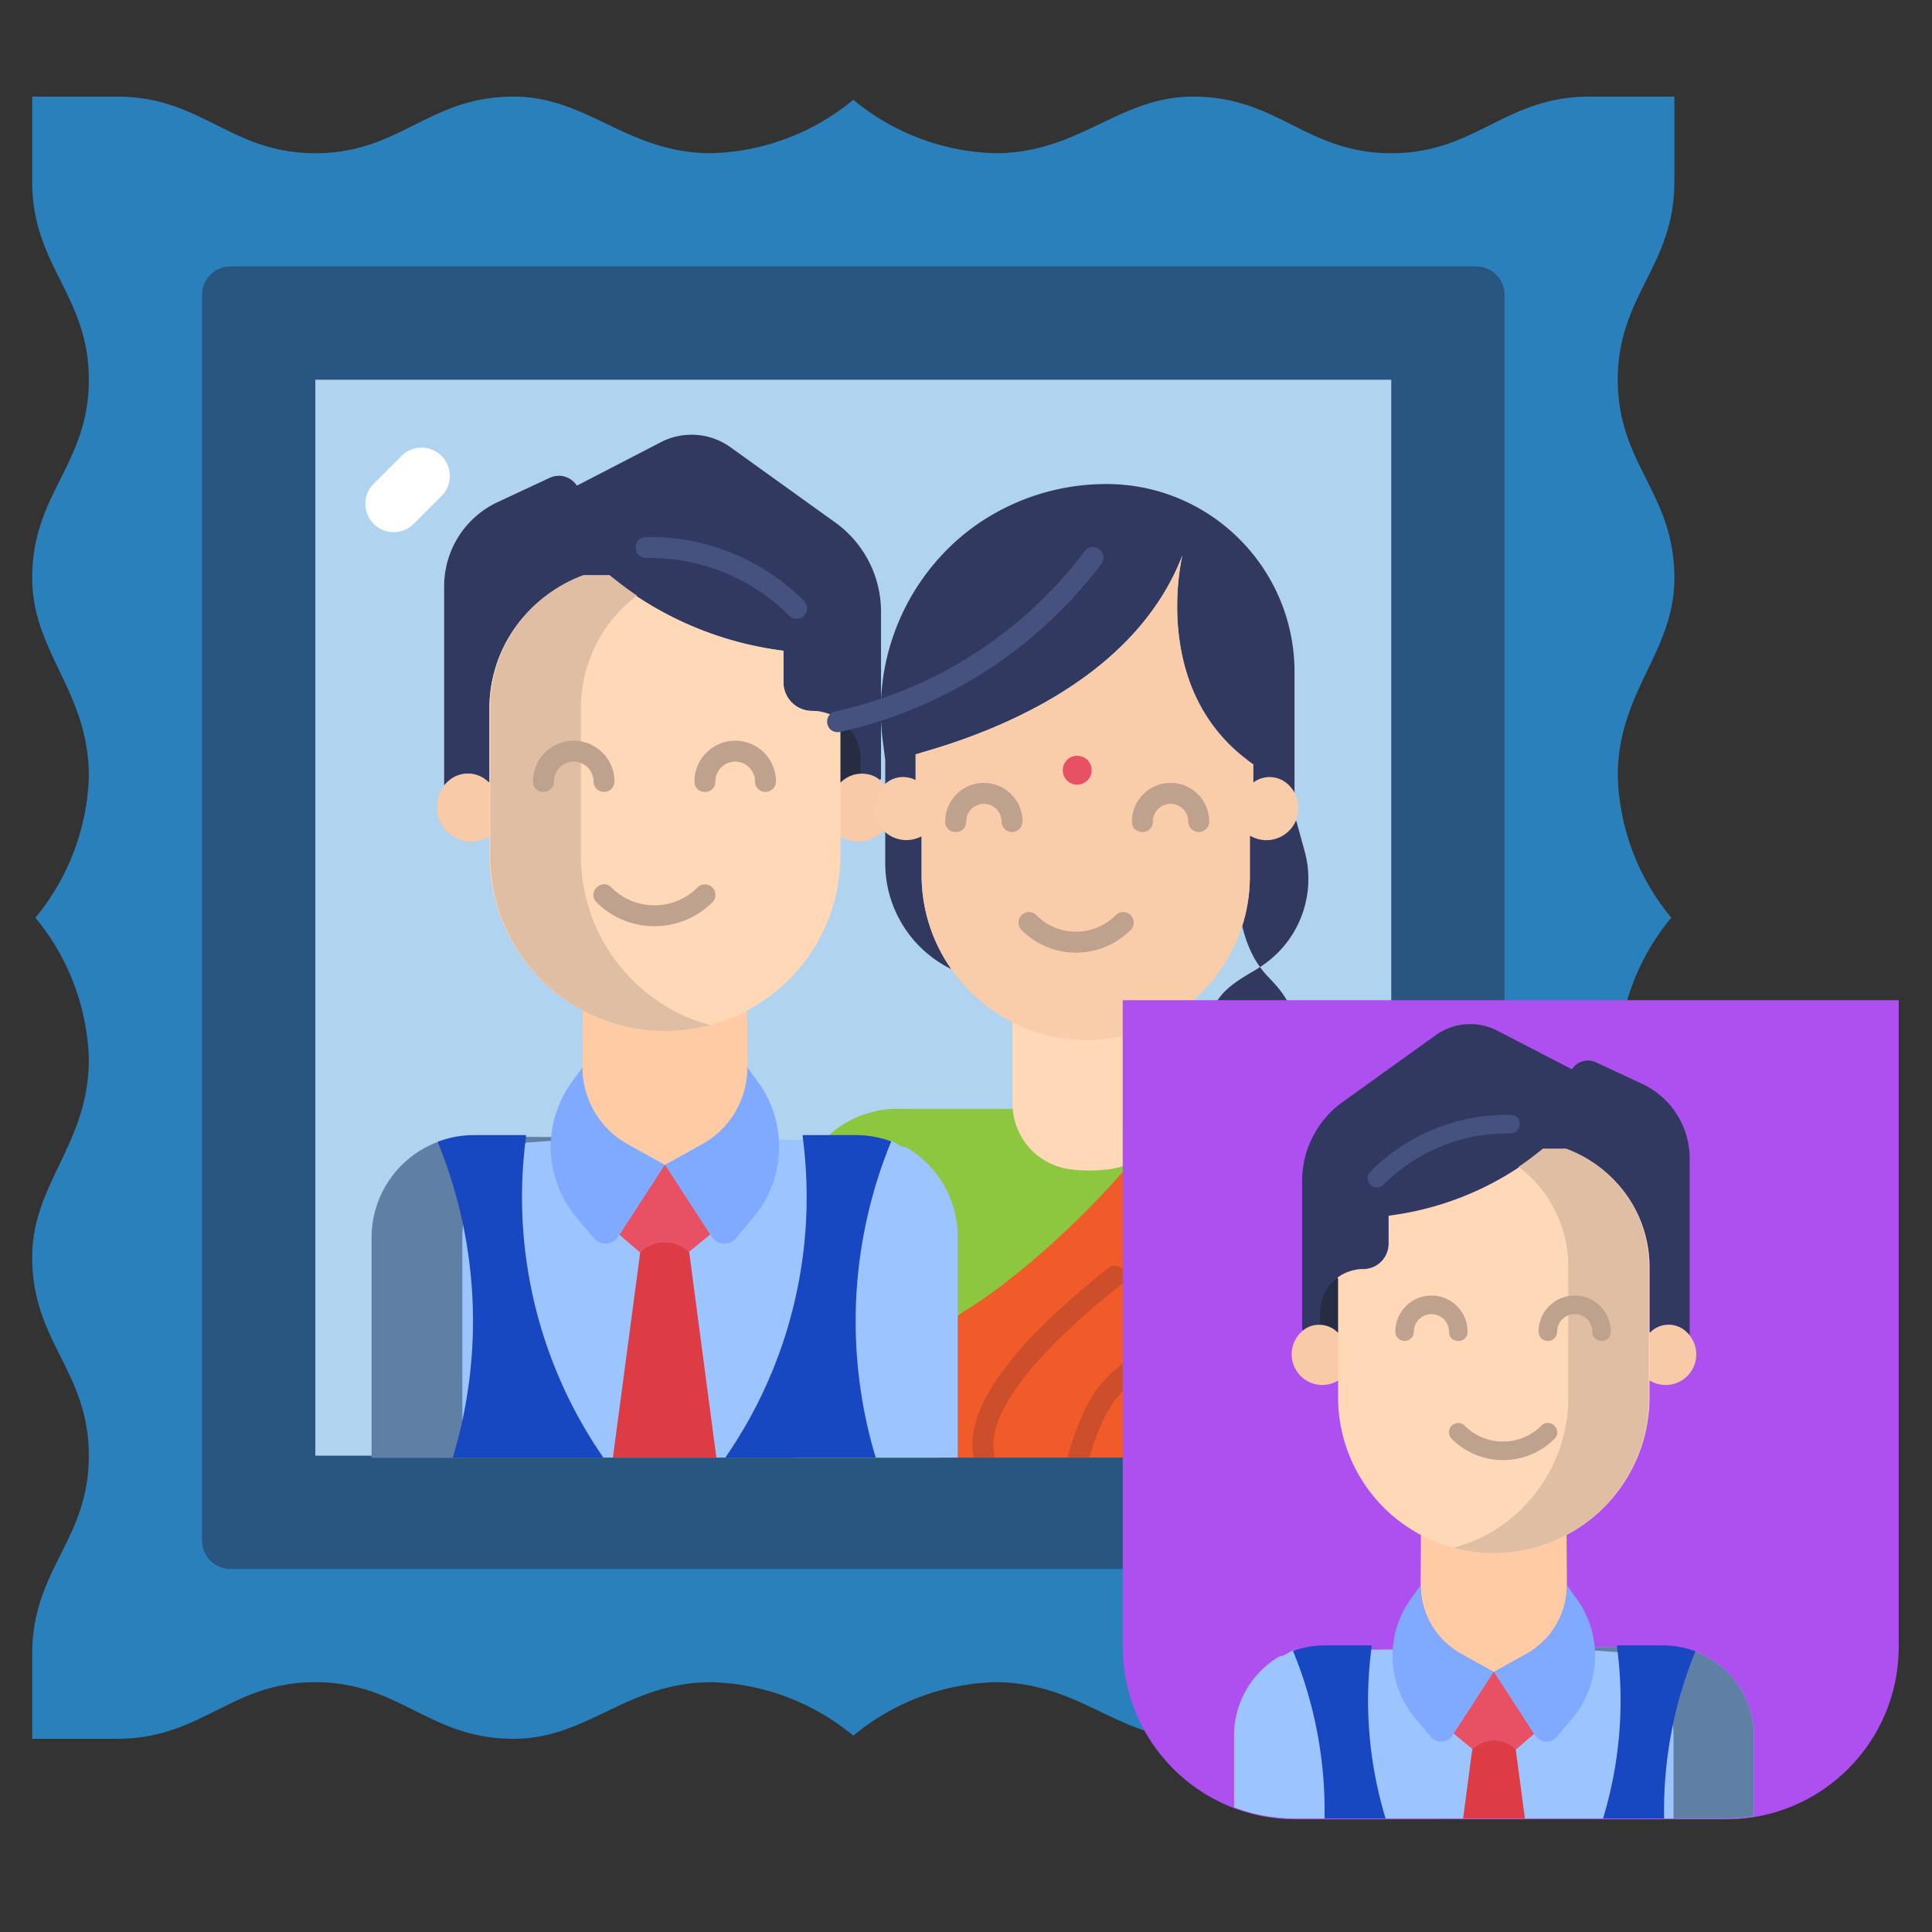 <svg xmlns="http://www.w3.org/2000/svg" fill-rule="evenodd" stroke-linejoin="round" stroke-miterlimit="2" clip-rule="evenodd" viewBox="0 0 120 120"><rect x="0" y="0" width="120" height="120" fill="#333333" stroke="none"/><clipPath id="a"><path d="M66.207 66.207h251.586v251.586l-251.586.001z" clip-rule="nonzero"/></clipPath><clipPath id="b"><path d="M0 120h216v180c0 26.508-21.492 48-48 48H48c-26.508 0-48-21.492-48-48z" clip-rule="nonzero"/></clipPath><g fill-rule="nonzero"><g><path fill="#2980ba" d="M104 108h-5.276c-5.275 0-7.034-3.517-12.31-3.517S79.379 108 74.104 108c-4.634 0-7.035-3.517-12.311-3.517A14.419 14.419 0 0 0 53 107.805a14.419 14.419 0 0 0-8.793-3.322c-5.276 0-7.677 3.517-12.31 3.517-5.276 0-7.035-3.517-12.31-3.517S12.55 108 7.276 108H2v-5.276c0-5.275 3.517-7.034 3.517-12.31S2 83.379 2 78.104c0-4.634 3.517-7.035 3.517-12.311A14.417 14.417 0 0 0 2.195 57a14.417 14.417 0 0 0 3.322-8.793C5.517 42.931 2 40.53 2 35.897c0-5.276 3.517-7.035 3.517-12.31S2 16.55 2 11.276V6h5.276c5.275 0 7.034 3.517 12.31 3.517S26.621 6 31.896 6c4.634 0 7.035 3.517 12.311 3.517A14.419 14.419 0 0 0 53 6.195a14.419 14.419 0 0 0 8.793 3.322C67.069 9.517 69.47 6 74.103 6c5.276 0 7.035 3.517 12.31 3.517S93.45 6 98.724 6H104v5.276c0 5.275-3.517 7.034-3.517 12.31S104 30.621 104 35.896c0 4.634-3.517 7.035-3.517 12.311A14.419 14.419 0 0 0 103.805 57a14.419 14.419 0 0 0-3.322 8.793c0 5.276 3.517 7.677 3.517 12.31 0 5.276-3.517 7.035-3.517 12.31S104 97.45 104 102.724z"/><path fill="#285680" d="M14.31 16.551h77.38c.974 0 1.759.785 1.759 1.76V95.69c0 .974-.785 1.759-1.76 1.759H14.31a1.755 1.755 0 0 1-1.759-1.76V18.31c0-.974.785-1.759 1.76-1.759z"/><path fill="#b0d3f0" d="M19.586 23.586h66.828v66.828H19.586z"/><g clip-path="url(#a)" transform="matrix(.266 0 0 .266 2 6)"><path fill="#ffd8b7" d="m210.765 290.409-.01-.01H177.92V318.4h33.97z"/><path fill="#8dc63f" d="M310.294 246.306a24.065 24.065 0 0 0-19.332-9.937h-89.1a23.808 23.808 0 0 0-18.665 9.224 24.151 24.151 0 0 0-5.1 15.016v31.157h136.864V260.61a24.25 24.25 0 0 0-4.667-14.303z"/><path fill="#f15a29" d="M277.07 236.37h-11.803v.347c0 .098-.158.195-.217.293a89.986 89.986 0 0 1-8.673 12.008c-11.032 13.22-27.147 27.503-38.047 34.165a25.028 25.028 0 0 0-4.48 3.504.019.019 0 0 1-.018.018 24.387 24.387 0 0 0-3.063 3.704 24.03 24.03 0 0 0-2.308 22.78c.033.081.064.277.097.362l3.33 5.1h75.375v-.43a36.733 36.733 0 0 0 2.635-12.732z"/><path fill="#9cc4ff" d="M204.09 245.33h-.008c-1.115 0-2.287-1.052-3.5-1.502l-87.114-.941-18.852 1.336.05-.123a23.891 23.891 0 0 0-15.414 22.344v52.206h136.863v-52.206a24.226 24.226 0 0 0-12.024-21.113z"/><path fill="#262c42" d="m183.524 143.531 12.02.001v21.56h-12.02z"/><path fill="#ffd8b7" d="M287.19 318.221a36.832 36.832 0 0 0 2.67-12.584l3.237-5.613.814-2.186c.87-2.33 1.048-4.863.514-7.29-.009-.05-.026-.088-.035-.14l.026-.008h20.481v28.004h-27.706z"/><path fill="#313960" d="M282.693 232.47a57.112 57.112 0 0 1-5.304-5.839 13.15 13.15 0 0 1-2.673-9.987c.144-1.167.44-2.309.883-3.4 1.943-4.827 6.393-7.136 10.611-9.652l-.02-.034.512-.31c.62.862 1.304 1.676 2.041 2.436 2.177 2.257 4.205 4.612 5.215 7.56.65 1.931.832 3.985.539 5.996a12.77 12.77 0 0 1-3.462 7.383c-2.292 2.444-5.384 4.073-8.342 5.847z"/><path fill="#262c42" d="M276.901 267.046c2.126.098 4.171.857 5.847 2.164l-.153.2c-.016.488-.016.984-.016 1.472 0 .407.007.807.007 1.214.035 1.133.09 2.257.187 3.39a8.98 8.98 0 0 0 3.62 5.26l2.72 1.877a12.946 12.946 0 0 1 5.277 7.786c.009.05.026.089.035.14.534 2.426.356 4.96-.514 7.29l-.814 2.185-3.237 5.613-3.82 6.623a19.21 19.21 0 0 0-10.034-13.909c-18.423-10.124-8.41-22.831-2.479-28.39a36.446 36.446 0 0 1 3.374-2.826z"/><path fill="#ffd8b7" d="M264.966 236.984v-21.589l-.026-.05-36.024.815-.016.025v18.903c0 .522.025 1.043.08 1.562a15.429 15.429 0 0 0 13.026 13.768c3.268.47 6.585.47 9.852 0 1.562-.229 3.08-.705 4.498-1.4a90.221 90.221 0 0 0 8.652-12.008z"/><path fill="#313960" d="m297.187 176.453-2.036-7.404-.043-.025h-.008l-.345-6.5v-28.145c0-24.253-19.657-43.91-43.906-43.91-.195 0-.395 0-.59.008a52.81 52.81 0 0 0-11.363 1.34 49.24 49.24 0 0 0-2.592.662 53.468 53.468 0 0 0-13.001 5.678 50.185 50.185 0 0 0-6.224 4.45 53.117 53.117 0 0 0-18.924 41.358c.02 2.125.169 4.247.44 6.355l.595 4.612v24.097a27.496 27.496 0 0 0 15.407 24.694h.007a38.195 38.195 0 0 1-6.924-21.95v-28.61c20.146-5.71 50.322-18.627 60.9-46.054-.182.76-7.323 30.822 15.101 47.747.708 8.618 1.812 18.381.713 17.736h-.072v9.551a38.07 38.07 0 0 1-1.77 11.503 28.635 28.635 0 0 0 1.788 5.449 21.187 21.187 0 0 0 2.362 4.153 24.414 24.414 0 0 0 10.485-26.795z"/><path fill="#313960" d="M96.19 160.886V114.33a21.683 21.683 0 0 1 12.538-19.661l12.123-5.656a5.013 5.013 0 0 1 6.334 1.832l19.612-10.148a15.574 15.574 0 0 1 16.251 1.18l24.482 17.578a25.638 25.638 0 0 1 10.671 20.807v38.99l-.267.352a6.522 6.522 0 0 0-4.498-1.498v-3.343c0-3.005-1.193-5.885-3.314-8.007a11.304 11.304 0 0 0-8.01-3.314 6.686 6.686 0 0 1-6.688-6.682v-7.366a79.91 79.91 0 0 1-40.622-17.392h-6.068a32.693 32.693 0 0 0-21.97 30.885v17.247h-.17a6.823 6.823 0 0 0-8.66-.882 8.088 8.088 0 0 0-1.744 1.634z"/><path fill="#f9caa7" d="M188.807 160.13a6.955 6.955 0 0 1 4.63-2.028 6.522 6.522 0 0 1 4.497 1.498 8.01 8.01 0 0 1 2.932 5.146 8.062 8.062 0 0 1-3.492 7.825 8.052 8.052 0 0 1-8.567.25h-1.71V160.13z"/><path fill="#1748c1" d="M197.042 318.46H161.38a106.847 106.847 0 0 0 18.534-75.514v-.454h12.372a23.96 23.96 0 0 1 8.295 1.472l-.076.191a110.468 110.468 0 0 0-3.463 73.914z"/><path fill="#ffcba4" d="m166.908 211.802-38.305.017-.115 14.868a20.547 20.547 0 0 0 10.561 17.947l8.626 4.792h.14l8.626-4.792a20.534 20.534 0 0 0 10.557-17.947v-.056z"/><path fill="#de3c44" d="M159.772 318.46h-24.194v-.54l6.403-48.12a8.155 8.155 0 0 1 11.38-.068l.059.14 6.352 48.048z"/><path fill="#e75163" d="M141.98 269.8c-.02.013-.038.03-.056.047l-4.708-4.04-.114-.072 10.573-16.31h.14l10.523 16.243-.213.14-4.764 3.924a8.155 8.155 0 0 0-11.38.068z"/><path fill="#f9caa7" d="M97.934 159.248a6.823 6.823 0 0 1 8.66.882h1.799v12.695h-1.799a8.057 8.057 0 0 1-10.158-1.642 8.052 8.052 0 0 1-.246-10.284v-.009a8.128 8.128 0 0 1 1.744-1.642z"/><path fill="#e75163" d="m158.125 265.808-4.764 3.924a8.155 8.155 0 0 0-11.38.068c-.022.013-.04.03-.057.047l-4.708-4.04"/><path fill="#f9ccaa" d="M199.835 159.965a6.258 6.258 0 0 1 6.42-.374v-5.923l-.027-.098c20.122-5.498 51.52-18.372 62.353-46.46-.187.776-7.646 32.161 16.62 48.85l-.047.071v4.116a6.306 6.306 0 0 1 5.367-1.052 6.004 6.004 0 0 1 1.93.878 7.528 7.528 0 0 1 2.304 2.55c.438.798.726 1.664.858 2.559a7.559 7.559 0 0 1-.505 3.942h-.008a7.501 7.501 0 0 1-4.54 4.217 7.501 7.501 0 0 1-6.166-.65h-.072v9.552a38.19 38.19 0 0 1-15.852 30.949 35.25 35.25 0 0 1-3.53 2.253c-.187.115-.382.221-.577.326a38.23 38.23 0 0 1-35.447.49c-.36-.18-.7-.366-1.052-.553a38.57 38.57 0 0 1-3.789-2.363 39.135 39.135 0 0 1-9.47-9.522 38.195 38.195 0 0 1-6.925-21.95v-8.854l-.094-.16a7.495 7.495 0 0 1-7.751-12.794z"/><path fill="#ffd8b7" d="M134.802 111.997a79.954 79.954 0 0 0 40.622 17.397v7.361a6.686 6.686 0 0 0 6.687 6.683c2.457-.005 4.85.794 6.81 2.27l-.195.247v31.24c0 .578-.008 1.16-.042 1.727a40.974 40.974 0 0 1-21.424 34.323c-.114.064-.229.122-.352.187a40.987 40.987 0 0 1-60.145-36.237v-34.312a32.693 32.693 0 0 1 21.971-30.886z"/><path fill="#607fa5" d="m115.848 244.1-.05.123 16.05-1.14-18.38-.196-18.852 1.336.05-.123a23.891 23.891 0 0 0-15.414 22.344v52.206h21.181v-52.206c0-9.929 6.132-18.823 15.415-22.344z"/><path fill="#e0bea4" d="M149.784 213.448a41.083 41.083 0 0 1-21.652-36.253v-34.312a32.863 32.863 0 0 1 13.09-26.367c-2.173-1.443-4.383-3.161-6.42-4.79h-6.068a33.173 33.173 0 0 0-21.784 31.157v34.312a40.803 40.803 0 0 0 15.908 32.507 40.803 40.803 0 0 0 35.483 7.086 40.639 40.639 0 0 1-8.557-3.34z"/><path fill="#80aaff" d="M169.468 230.068c6.95 9.538 6.517 22.581-1.062 31.632l-4.086 4.872c-1.51 1.811-4.345 1.636-5.621-.34l-.36-.564-10.524-16.242 8.626-4.792a20.534 20.534 0 0 0 10.557-17.947zM121.232 242.492a25.642 25.642 0 0 1 4.791-12.424l2.465-3.381a20.547 20.547 0 0 0 10.561 17.947l8.626 4.792-10.573 16.31-.319.496c-1.277 1.976-4.107 2.151-5.613.34l-4.091-4.872a25.175 25.175 0 0 1-3.003-4.472 25.533 25.533 0 0 1-2.012-4.993 25.436 25.436 0 0 1-.832-9.743z"/><path fill="#1748c1" d="M133.834 318.46H98.167v-.54a110.07 110.07 0 0 0-3.462-73.765l-.039-.093v-.004a23.818 23.818 0 0 1 8.53-1.566H115.3v.454a106.82 106.82 0 0 0 18.533 75.513z"/><g fill="#bfa28e"><path d="M171.22 162.362a2.445 2.445 0 0 1-2.444-2.444 4.625 4.625 0 0 0-9.25 0c0 3.259-4.889 3.259-4.889 0a9.492 9.492 0 0 1 2.789-6.725 9.508 9.508 0 0 1 16.238 6.725 2.445 2.445 0 0 1-2.444 2.444zM133.516 162.362a2.445 2.445 0 0 1-2.444-2.444 4.625 4.625 0 0 0-9.25 0c0 3.259-4.888 3.259-4.888 0 0-5.253 4.26-9.513 9.513-9.513s9.513 4.26 9.513 9.513a2.445 2.445 0 0 1-2.444 2.444zM145.3 193.718a19.053 19.053 0 0 1-13.515-5.588c-2.304-2.304 1.154-5.762 3.458-3.458 5.558 5.55 14.558 5.55 20.111 0a2.447 2.447 0 0 1 3.472-.012 2.44 2.44 0 0 1-.013 3.47 19.05 19.05 0 0 1-13.514 5.588z"/></g><path fill="#45517f" d="M178.496 121.947a2.442 2.442 0 0 1-1.727-.717 45.797 45.797 0 0 0-32.586-13.497h-.806c-3.259 0-3.259-4.888 0-4.888h.801a50.625 50.625 0 0 1 36.045 14.93c1.536 1.541.446 4.172-1.731 4.172z"/><path fill="#bfa28e" d="M272.391 171.718a2.443 2.443 0 0 1-2.444-2.444 4.138 4.138 0 0 0-4.133-4.132 4.141 4.141 0 0 0-4.137 4.132c0 3.258-4.888 3.258-4.888 0 .008-4.98 4.048-9.016 9.025-9.02a9.027 9.027 0 0 1 9.021 9.02 2.444 2.444 0 0 1-2.444 2.444zM228.794 171.718a2.444 2.444 0 0 1-2.444-2.444 4.139 4.139 0 0 0-4.138-4.132 4.135 4.135 0 0 0-4.129 4.132c0 3.258-4.888 3.258-4.888 0a9.016 9.016 0 0 1 5.568-8.33 9.022 9.022 0 0 1 9.826 1.952 8.927 8.927 0 0 1 2.644 6.378c0 1.35-1.09 2.44-2.44 2.444zM243.742 199.888a17.822 17.822 0 0 1-12.691-5.262 2.444 2.444 0 0 1-.03-3.488 2.447 2.447 0 0 1 3.488.03 13.05 13.05 0 0 0 18.474 0 2.446 2.446 0 1 1 3.458 3.458 17.831 17.831 0 0 1-12.699 5.262z"/><path fill="#45517f" d="M188.073 148.399c-2.928 0-3.382-4.214-.518-4.834a95.042 95.042 0 0 0 7.446-1.935 99.884 99.884 0 0 0 50.735-35.454 2.444 2.444 0 0 1 3.911 2.932 104.836 104.836 0 0 1-53.228 37.203c-2.55.772-5.185 1.455-7.824 2.037-.17.033-.348.05-.522.05z"/><path fill="#e75163" d="M244.014 160.66c-2.827.005-4.4-3.266-2.631-5.473 1.77-2.207 5.304-1.383 5.919 1.375a3.37 3.37 0 0 1-3.288 4.1z"/><path fill="#4a5160" d="M282.693 235.733a2.445 2.445 0 0 1-2.444-2.444v-.005c0-.118.009-.233.025-.347l1.532-10.735a2.445 2.445 0 0 1 2.77-2.109 2.442 2.442 0 0 1 2.067 2.8l-1.528 10.705a2.44 2.44 0 0 1-2.422 2.135z"/><path fill="#cc4e2b" d="M254.349 277.357a2.443 2.443 0 1 0-3.03-3.835c-23.035 18.206-33.634 33.031-31.504 44.071.077.387.246.752.496 1.062h3.802c.45-.556.637-1.286.5-1.99-1.709-8.843 8.852-22.802 29.736-39.308zM264.953 292.603a2.442 2.442 0 0 0-3.284-1.074c-13.846 7.035-16.273 14.63-19.952 26.133-.1.318-.135.653-.1.988h4.917c3.436-10.743 5.507-16.747 17.353-22.764a2.442 2.442 0 0 0 1.066-3.283z"/><path fill="#262c42" d="M279.587 257.635c-.072.051-.153.09-.225.14-3.505-3.628-6.65-7.463-5.842-13.637a12.815 12.815 0 0 1 3.55-7.472 26.558 26.558 0 0 1 5.623-4.196 33.73 33.73 0 0 1 3.292 3.832 13.119 13.119 0 0 1 2.55 9.814c-.793 6.063-4.71 8.961-8.948 11.52z"/><path fill="#4a5160" d="M279.366 260.224a2.441 2.441 0 0 1-2.427-2.758l1.24-9.487a2.448 2.448 0 0 1 2.744-2.139 2.445 2.445 0 0 1 2.101 2.77l-1.24 9.488a2.441 2.441 0 0 1-2.418 2.126z"/><path fill="#c12826" d="M271.457 268.286a1.12 1.12 0 0 1-.984-.67 1.477 1.477 0 0 1-.149-.904l.7-4.728a3.881 3.881 0 0 1 1.957-2.906l.334-.17a9.895 9.895 0 0 1 6.03-1.017l.437.071c2.3.475 4.38 1.685 5.932 3.437l.262.292a4.311 4.311 0 0 1 .993 3.505l-.7 4.728a1.196 1.196 0 0 1-1.196 1.106 1.055 1.055 0 0 1-.742-.36 11.587 11.587 0 0 0-1.583-1.46 10.287 10.287 0 0 0-5.847-2.164 8.843 8.843 0 0 0-.679 0 9.901 9.901 0 0 0-4.29 1.124c-.148.073-.309.111-.475.116z"/></g><path fill="#fff" d="M24.45 33.053a1.759 1.759 0 0 1-1.243-3.002l1.759-1.759a1.759 1.759 0 0 1 2.487 2.487l-1.759 1.759c-.33.33-.777.515-1.243.515z"/></g><g><path fill="#ae4fef" d="M69.735 62.124h48.199v40.165c0 5.915-4.796 10.711-10.711 10.711H80.446c-5.915 0-10.71-4.796-10.71-10.71z"/><g clip-path="url(#b)" transform="translate(69.735 35.347) scale(.223)"><path fill="#9cc4ff" d="M43.726 302.791h.01c1.18 0 2.42-1.113 3.704-1.59l92.182-.996 19.948 1.414-.053-.13a25.282 25.282 0 0 1 16.312 23.645v55.243H31.002v-55.243a25.636 25.636 0 0 1 12.724-22.343z"/><path fill="#262c42" d="M65.49 195.07H52.77v22.814h12.72z"/><path fill="#313960" d="M157.905 213.433V164.17a22.944 22.944 0 0 0-13.268-20.805l-12.828-5.985a5.305 5.305 0 0 0-6.703 1.939l-20.753-10.74a16.48 16.48 0 0 0-17.196 1.25l-25.907 18.6a27.13 27.13 0 0 0-11.292 22.018v41.259l.283.372a6.901 6.901 0 0 1 4.76-1.585v-3.538c0-3.18 1.262-6.227 3.507-8.472a11.962 11.962 0 0 1 8.477-3.507 7.075 7.075 0 0 0 7.075-7.071v-7.794a84.56 84.56 0 0 0 42.986-18.405h6.42a34.595 34.595 0 0 1 23.25 32.683v18.25h.18a7.22 7.22 0 0 1 9.164-.933c.7.485 1.32 1.064 1.845 1.728z"/><path fill="#f9caa7" d="M59.9 212.633a7.36 7.36 0 0 0-4.9-2.146 6.901 6.901 0 0 0-4.759 1.585 8.476 8.476 0 0 0-3.102 5.446 8.531 8.531 0 0 0 3.695 8.28 8.52 8.52 0 0 0 9.066.265h1.809v-13.43z"/><path fill="#1748c1" d="M51.185 380.175h37.737a113.064 113.064 0 0 1-19.612-79.907v-.48H56.218a25.354 25.354 0 0 0-8.778 1.557l.08.203a116.896 116.896 0 0 1 3.665 78.214z"/><path fill="#ffcba4" d="m83.072 267.312 40.534.018.122 15.733a21.743 21.743 0 0 1-11.176 18.992l-9.127 5.07h-.149l-9.127-5.07a21.729 21.729 0 0 1-11.171-18.992v-.059z"/><path fill="#de3c44" d="M90.623 380.175h25.603v-.57l-6.776-50.92c-3.331-3.287-8.675-3.313-12.043-.072l-.062.148-6.722 50.844z"/><path fill="#e75163" d="M109.45 328.684c.023.014.041.032.06.05l4.982-4.274.12-.077-11.187-17.258h-.149l-11.135 17.187.225.148 5.041 4.153c3.368-3.241 8.712-3.215 12.043.071z"/><path fill="#f9caa7" d="M156.06 211.7a7.22 7.22 0 0 0-9.165.933h-1.903v13.435h1.903a8.526 8.526 0 0 0 10.75-1.738 8.52 8.52 0 0 0 .26-10.883v-.009a8.601 8.601 0 0 0-1.845-1.738z"/><path fill="#e75163" d="m92.366 324.46 5.041 4.153c3.368-3.241 8.712-3.215 12.043.071.023.014.041.032.06.05l4.982-4.274"/><path fill="#ffd8b7" d="M117.046 161.7a84.605 84.605 0 0 1-42.986 18.41v7.79a7.075 7.075 0 0 1-7.075 7.07c-2.6-.004-5.133.84-7.207 2.403l.207.26v33.059c0 .611.009 1.226.044 1.827a43.358 43.358 0 0 0 22.67 36.32c.121.068.243.13.373.197a43.372 43.372 0 0 0 63.644-38.344v-36.309a34.595 34.595 0 0 0-23.25-32.683z"/><path fill="#607fa5" d="m137.104 301.49.052.129-16.984-1.207 19.45-.207 19.948 1.414-.053-.13a25.282 25.282 0 0 1 16.312 23.645v55.243h-22.414v-55.243a25.282 25.282 0 0 0-16.311-23.645z"/><path fill="#e0bea4" d="M101.192 269.054a43.474 43.474 0 0 0 22.913-38.362v-36.309a34.775 34.775 0 0 0-13.852-27.901c2.299-1.526 4.638-3.345 6.793-5.069h6.42a35.103 35.103 0 0 1 23.052 32.97v36.309a43.178 43.178 0 0 1-16.833 34.397 43.177 43.177 0 0 1-37.548 7.5 43.003 43.003 0 0 0 9.055-3.535z"/><path fill="#80aaff" d="M80.364 286.64c-7.354 10.094-6.897 23.896 1.123 33.473l4.324 5.155c1.598 1.917 4.598 1.732 5.948-.36l.382-.596 11.135-17.187-9.127-5.07a21.729 21.729 0 0 1-11.171-18.992zM131.406 299.788a27.134 27.134 0 0 0-5.07-13.147l-2.608-3.578a21.743 21.743 0 0 1-11.176 18.992l-9.127 5.07 11.188 17.258.337.525c1.351 2.092 4.346 2.277 5.94.36l4.329-5.155a26.64 26.64 0 0 0 3.178-4.732 27.018 27.018 0 0 0 2.128-5.284 26.916 26.916 0 0 0 .88-10.31z"/><path fill="#1748c1" d="M118.07 380.175h37.743v-.57a116.475 116.475 0 0 1 3.663-78.057l.041-.1v-.004a25.203 25.203 0 0 0-9.025-1.656h-12.81v.48a113.035 113.035 0 0 1-19.612 79.907z"/><g fill="#bfa28e"><path d="M78.51 214.995a2.587 2.587 0 0 0 2.586-2.586 4.894 4.894 0 0 1 9.788 0c0 3.449 5.173 3.449 5.173 0 0-2.671-1.06-5.23-2.95-7.116a10.063 10.063 0 0 0-17.183 7.116 2.587 2.587 0 0 0 2.586 2.586zM118.407 214.995a2.587 2.587 0 0 0 2.586-2.586 4.894 4.894 0 0 1 9.789 0c0 3.449 5.172 3.449 5.172 0 0-5.558-4.508-10.066-10.066-10.066s-10.067 4.508-10.067 10.066a2.587 2.587 0 0 0 2.586 2.586zM105.938 248.176a20.162 20.162 0 0 0 14.301-5.913c2.438-2.438-1.222-6.098-3.66-3.66-5.881 5.874-15.404 5.874-21.28 0a2.59 2.59 0 0 0-3.674-.012 2.583 2.583 0 0 0 .013 3.672 20.159 20.159 0 0 0 14.3 5.913z"/></g><path fill="#45517f" d="M70.81 172.23c.686 0 1.342-.274 1.827-.76a48.461 48.461 0 0 1 34.483-14.282h.853c3.448 0 3.448-5.173 0-5.173h-.849a53.57 53.57 0 0 0-38.142 15.8c-1.625 1.63-.471 4.414 1.832 4.414z"/></g></g></g></svg>